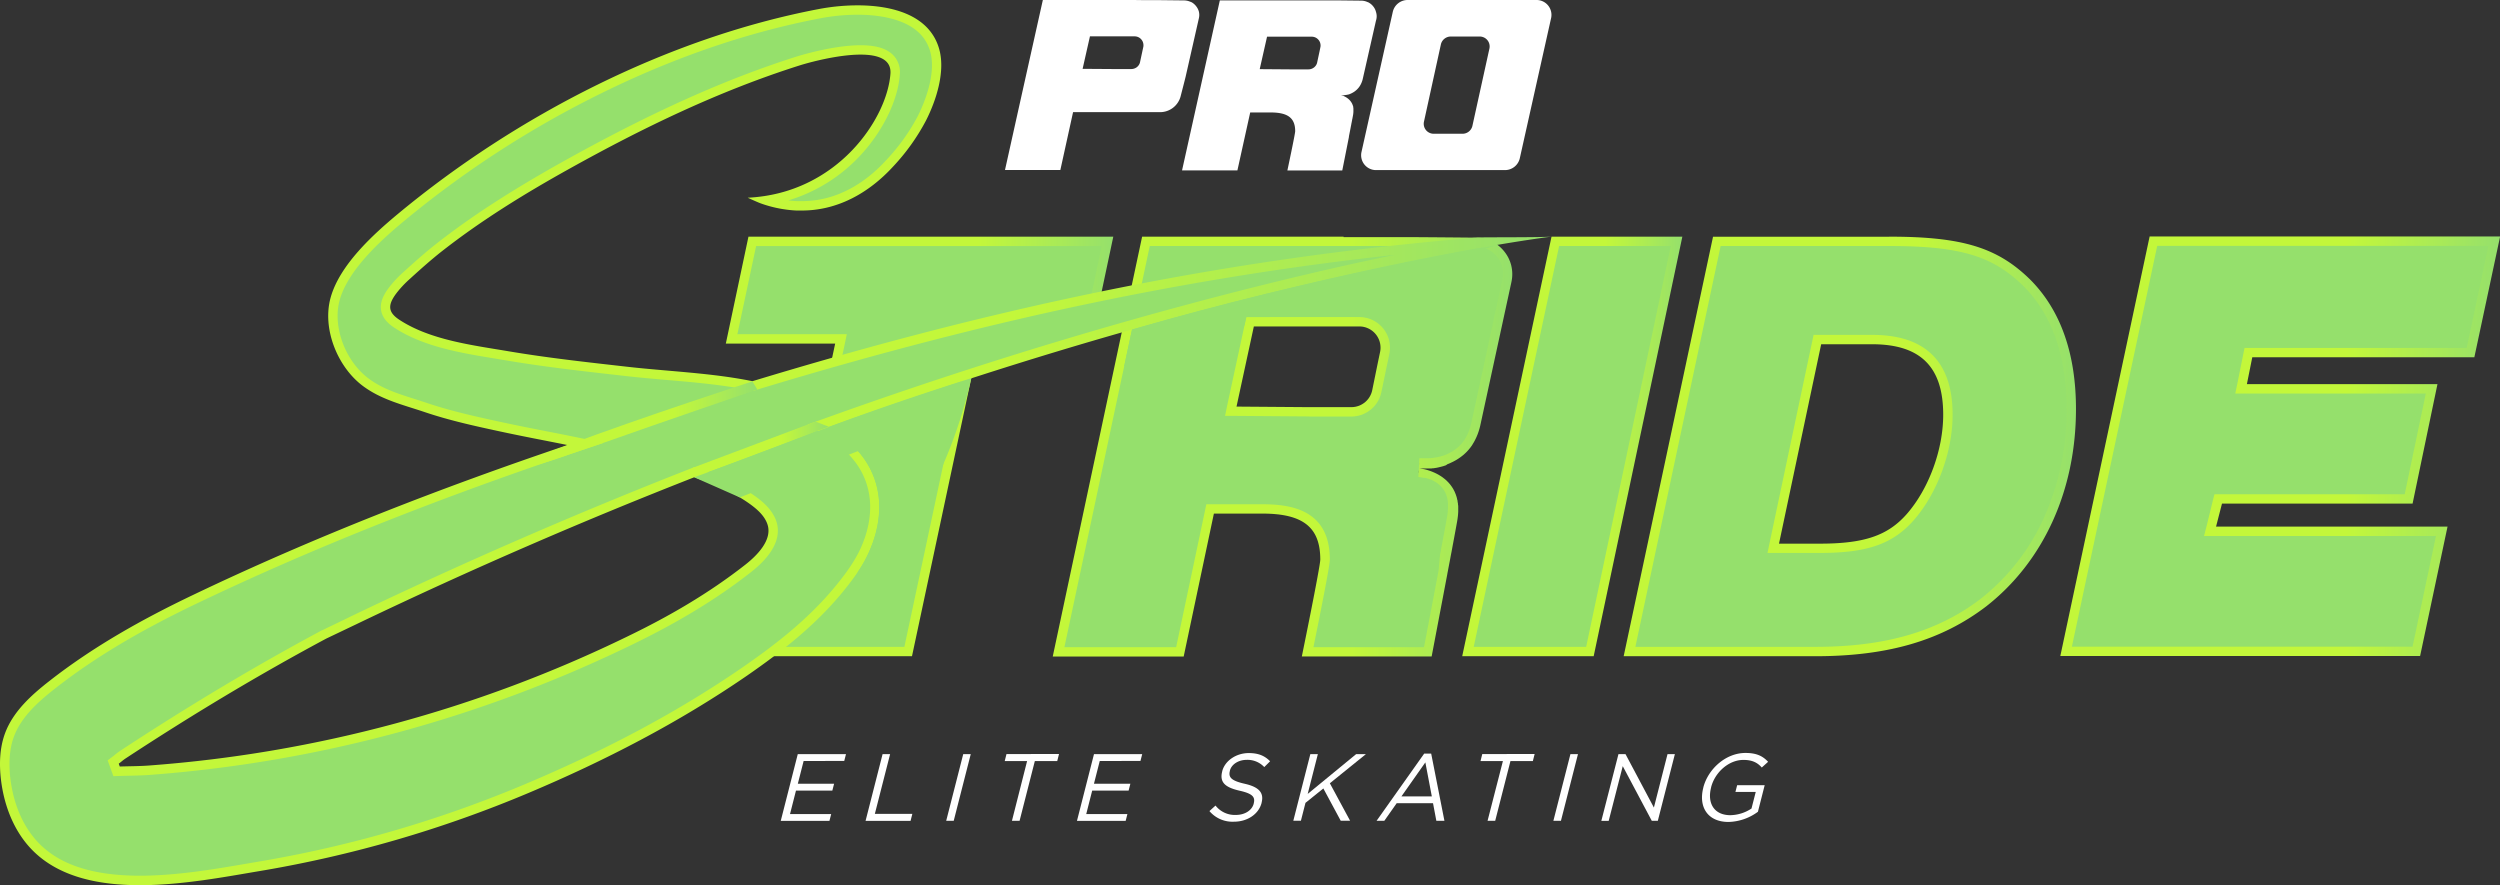 <svg xmlns="http://www.w3.org/2000/svg" xmlns:xlink="http://www.w3.org/1999/xlink" viewBox="0 0 1067.03 377.76"><rect x="0" y="0" width="1067.03" height="377.76" fill="#333333" stroke="none"/><defs><style>.a67bd95a-9d0f-40c2-80ae-ee80d6bc306e{isolation:isolate;}.bed3a298-5b9b-43fd-b804-86b646be7122{fill:#fff;}.acadc7b8-97b5-4c99-bd03-4b0a103519cc,.af421490-d00c-420e-9607-55f2e6bd39f9{fill:#95e06c;}.aad5d1d5-0877-4ad5-9635-31877aa025bf{fill:url(#e93f19b7-1f8a-474a-9fa0-e77047d71302);}.e84be4f2-3b42-4da0-b655-b94fd0abc9c2{fill:url(#a4b82f7b-396f-43df-b328-54ad19ee20f6);}.b87070f8-df1d-4931-bd3d-46c9559fa327{fill:url(#bd1dfdc5-6902-4295-a336-b69ee79c75a2);}.ad844217-fd12-40c4-9284-a36a4f3fa174{fill:url(#a066f02f-5fc3-483e-9047-dc75bcf38821);}.e17a84de-0370-4ad4-9c7f-aca2eb216125{fill:url(#a0acded6-7057-453d-a598-5125fd0ec2ee);}.f03fda87-18d6-4974-84a2-c4b7f5a8613a{fill:url(#e0b56aad-219c-4227-9892-55ea28f66b8c);}.aa15628a-67b8-43de-acb3-f92a1c354bda{fill:url(#a898f4d6-c67f-4800-a2c4-e83971c04160);}.e5dc1fe7-8f73-4f79-a1bc-e07c5d35a10e{fill:url(#e7238b2d-ac7d-422d-8bb1-447d11d52e98);}.acadc7b8-97b5-4c99-bd03-4b0a103519cc{mix-blend-mode:multiply;}</style><linearGradient id="e93f19b7-1f8a-474a-9fa0-e77047d71302" x1="309.79" y1="190.55" x2="475.17" y2="190.55" gradientUnits="userSpaceOnUse"><stop offset="0" stop-color="#c3f73a"/><stop offset="0.65" stop-color="#c3f73a"/><stop offset="0.86" stop-color="#a9ea57"/><stop offset="1" stop-color="#95e06c"/></linearGradient><linearGradient id="a4b82f7b-396f-43df-b328-54ad19ee20f6" x1="624.09" y1="190.55" x2="718.05" y2="190.55" xlink:href="#e93f19b7-1f8a-474a-9fa0-e77047d71302"/><linearGradient id="bd1dfdc5-6902-4295-a336-b69ee79c75a2" x1="693.02" y1="190.55" x2="886.05" y2="190.55" xlink:href="#e93f19b7-1f8a-474a-9fa0-e77047d71302"/><linearGradient id="a066f02f-5fc3-483e-9047-dc75bcf38821" x1="879.37" y1="190.46" x2="1067.03" y2="190.46" xlink:href="#e93f19b7-1f8a-474a-9fa0-e77047d71302"/><linearGradient id="a0acded6-7057-453d-a598-5125fd0ec2ee" x1="449.34" y1="190.61" x2="645.52" y2="190.61" xlink:href="#e93f19b7-1f8a-474a-9fa0-e77047d71302"/><linearGradient id="e0b56aad-219c-4227-9892-55ea28f66b8c" x1="0" y1="190.02" x2="662.21" y2="190.02" xlink:href="#e93f19b7-1f8a-474a-9fa0-e77047d71302"/><linearGradient id="a898f4d6-c67f-4800-a2c4-e83971c04160" x1="221.28" y1="181.27" x2="323.22" y2="181.27" xlink:href="#e93f19b7-1f8a-474a-9fa0-e77047d71302"/><linearGradient id="e7238b2d-ac7d-422d-8bb1-447d11d52e98" x1="295.85" y1="191.77" x2="353.76" y2="191.77" xlink:href="#e93f19b7-1f8a-474a-9fa0-e77047d71302"/></defs><g class="a67bd95a-9d0f-40c2-80ae-ee80d6bc306e"><g id="f0187f31-56e9-4c20-9899-610e46d749ff" data-name="Layer 1"><path class="bed3a298-5b9b-43fd-b804-86b646be7122" d="M511.71,5a6.5,6.5,0,0,0-.5-1.29,6.44,6.44,0,0,0-.64-1A6.64,6.64,0,0,0,509,1.21a5.24,5.24,0,0,0-.57-.32L508.24.8l-.09,0a7,7,0,0,0-2.8-.62L494.66.06H493l-3.18,0h-1.54L484,0h-38.9L434.6,47.1l-5.66,25.47h23.63L458,47.87h37a9.08,9.08,0,0,0,8.88-6.67c.9-3.48,1.87-7.27,2.16-8.46l5.65-24.92A6.09,6.09,0,0,0,511.71,5ZM488,19.93l-.42,1.93-1,4.67a3.61,3.61,0,0,1-1.09,1.9c-.08.08-.16.14-.24.21s-.24.17-.36.25a4,4,0,0,1-.46.24l-.3.12a4,4,0,0,1-1.3.22h-7.62l-13.14-.09,3.13-13.86h19a3.76,3.76,0,0,1,3.83,3.56A3.53,3.53,0,0,1,488,19.93Z"/><path class="bed3a298-5b9b-43fd-b804-86b646be7122" d="M655.64,0H600.89a6.5,6.5,0,0,0-6.42,5l-13.4,60a6.36,6.36,0,0,0,6.42,7.6h54.75a6.5,6.5,0,0,0,6.42-5l13.4-60A6.36,6.36,0,0,0,655.64,0ZM635.72,20.65l-7.29,33.13a4.33,4.33,0,0,1-4.27,3.31H612A4.25,4.25,0,0,1,607.75,52L615,18.9a4.33,4.33,0,0,1,4.27-3.31h12.13A4.24,4.24,0,0,1,635.72,20.65Z"/><path class="bed3a298-5b9b-43fd-b804-86b646be7122" d="M587.28,5.07a6,6,0,0,0-.49-1.3,5.83,5.83,0,0,0-.65-1,6.29,6.29,0,0,0-1.61-1.47c-.18-.11-.36-.22-.56-.32l-.15-.08-.1,0a6.61,6.61,0,0,0-2.8-.62L570.23.16h-1.61l-3.18,0h-1.55l-4.34,0H520.64l-10.47,47.1-5.66,25.47h23.63L533.6,48h8.74c7.39,0,10.46,2.4,10.46,8,0,1.19-3.33,16.75-3.33,16.75H572.9s1.53-7.65,2.84-14.31l0-.24c.16-.8.31-1.58.46-2.33q.12-.63.24-1.23c.1-.54.2-1.06.3-1.54,0-.2.08-.4.11-.59.1-.51.19-1,.28-1.4,0-.13,0-.25.07-.37.17-.92.29-1.55.33-1.81a11.61,11.61,0,0,0,.12-1.26s0-.1,0-.14,0-.23,0-.34v-.31c0-.11,0-.22,0-.33a2.28,2.28,0,0,0,0-.27l-.06-.33a2,2,0,0,0,0-.24c0-.11,0-.22-.08-.33l-.06-.2c0-.11-.07-.21-.11-.32l-.06-.18a2.06,2.06,0,0,0-.12-.26c0-.07-.05-.14-.08-.2l-.13-.24-.11-.19a2.33,2.33,0,0,0-.17-.26l-.09-.14-.17-.22-.11-.15-.18-.19-.13-.15a1.8,1.8,0,0,0-.2-.19l-.12-.12-.21-.18-.12-.1-.22-.17-.13-.09c-.07-.06-.15-.1-.22-.15l-.13-.09-.21-.12-.14-.09-.23-.12-.13-.07-.21-.1-.14-.07-.23-.09-.11,0-.23-.09-.11,0-.22-.08-.11,0-.2-.07-.1,0-.17,0-.12,0-.19,0-.08,0-.17,0h-.08l-.18,0h0l-.3,0h0l-.2,0h1.5l.23,0h.12l.22,0h.13l.25,0,.12,0,.34-.05h0l.4-.07.13,0,.28-.06.16,0,.27-.07.16,0,.29-.09.15,0,.38-.13,0,0,.44-.17.14-.07.3-.13.16-.09.28-.14.17-.09.28-.17.15-.09.38-.26,0,0,.41-.32.13-.11.27-.24.15-.14.24-.25.14-.15a3.47,3.47,0,0,0,.25-.29l.12-.14c.11-.14.22-.29.32-.44l0,0c.11-.16.21-.32.32-.5l.09-.17c.07-.12.14-.24.2-.37l.1-.21.17-.39.09-.22c.06-.14.11-.29.16-.44s.05-.13.07-.2c.07-.22.13-.45.19-.69l5.65-24.92A5.92,5.92,0,0,0,587.28,5.07ZM563.59,20,563.18,22l-1,4.67a3.61,3.61,0,0,1-1.09,1.9l-.24.21-.37.25a3.21,3.21,0,0,1-.45.24l-.3.12a4,4,0,0,1-1.3.22h-7.63l-13.14-.1,3.13-13.85h19a3.77,3.77,0,0,1,3.84,3.56A3.42,3.42,0,0,1,563.59,20Z"/><path class="bed3a298-5b9b-43fd-b804-86b646be7122" d="M340.5,321.86h20.58l-.75,2.93H343l-2.48,9.72H356l-.75,2.93H339.73l-2.54,10h17.57l-.75,2.93H333.23Z"/><path class="bed3a298-5b9b-43fd-b804-86b646be7122" d="M376.7,321.86h3.21l-6.51,25.5h16l-.76,3H369.43Z"/><path class="bed3a298-5b9b-43fd-b804-86b646be7122" d="M411.12,321.86h3.21l-7.27,28.47h-3.21Z"/><path class="bed3a298-5b9b-43fd-b804-86b646be7122" d="M438.38,324.83h-9.55l.75-3H452l-.76,3h-9.56l-6.51,25.5h-3.26Z"/><path class="bed3a298-5b9b-43fd-b804-86b646be7122" d="M466.93,321.86h20.58l-.75,2.93H469.39l-2.48,9.72h15.54l-.75,2.93H466.16l-2.54,10h17.57l-.75,2.93H459.66Z"/><path class="bed3a298-5b9b-43fd-b804-86b646be7122" d="M516.2,346.18l2.6-2.36a10.4,10.4,0,0,0,8.73,4c3.83,0,6.87-2,7.58-4.84l0-.08c.68-2.64-.36-4.15-6-5.41-6.18-1.42-8.65-3.54-7.46-8.22l0-.08c1.14-4.47,5.93-7.77,11.34-7.77,4.15,0,6.82,1.18,9.11,3.5l-2.5,2.48a9.79,9.79,0,0,0-7.43-3.09c-3.7,0-6.58,2-7.23,4.6l0,.08c-.69,2.68.39,4.19,6.31,5.53s8.33,3.7,7.22,8.05l0,.09c-1.25,4.88-6.12,8.05-11.78,8.05A12.92,12.92,0,0,1,516.2,346.18Z"/><path class="bed3a298-5b9b-43fd-b804-86b646be7122" d="M559.27,321.86h3.21l-4.34,17,20.69-17H583L567.6,334.31l8.64,16h-4l-7.42-13.79-7.63,6.15-1.95,7.64H552Z"/><path class="bed3a298-5b9b-43fd-b804-86b646be7122" d="M607.85,321.66h3l5.65,28.67h-3.45l-1.42-7.52h-15.5l-5.29,7.52h-3.3Zm3.27,18.26-2.76-14.52-10.22,14.52Z"/><path class="bed3a298-5b9b-43fd-b804-86b646be7122" d="M641.46,324.83H631.9l.75-3H655l-.76,3h-9.56l-6.51,25.5h-3.26Z"/><path class="bed3a298-5b9b-43fd-b804-86b646be7122" d="M670.28,321.86h3.22l-7.27,28.47H663Z"/><path class="bed3a298-5b9b-43fd-b804-86b646be7122" d="M690.78,321.86h3l12.12,22.82,5.82-22.82h3.14l-7.28,28.47H705L692.61,327l-6,23.35h-3.14Z"/><path class="bed3a298-5b9b-43fd-b804-86b646be7122" d="M727,336.18l0-.08c2-7.81,9.5-14.73,18-14.73,4.8,0,7.42,1.38,9.65,3.78l-2.7,2.44c-1.7-1.91-3.8-3.25-7.83-3.25-6.3,0-12.18,5.33-13.8,11.67l0,.09c-1.74,6.79,1.33,11.83,8.24,11.83a16.85,16.85,0,0,0,9-2.84l1.81-7.08h-8.67l.74-2.89h11.75l-2.89,11.35a22,22,0,0,1-12.54,4.35C728.75,350.82,724.88,344.31,727,336.18Z"/><polygon class="af421490-d00c-420e-9607-55f2e6bd39f9" points="330.48 278.08 358.93 144.65 312.25 144.65 321.07 103.01 472.7 103.01 465.18 138.53 454.61 144.65 416.09 144.65 387.64 278.08 330.48 278.08"/><path class="aad5d1d5-0877-4ad5-9635-31877aa025bf" d="M470.23,105l-6.83,32.24-9.33,5.4H414.48l-.68,3.17L386,276.08H333l27.42-128.6,1-4.83H314.72l8-37.64H470.23m4.94-4H319.45l-9.66,45.64h46.67L328,280.08h61.25l28.46-133.43h37.44l11.8-6.83L475.17,101Z"/><polygon class="af421490-d00c-420e-9607-55f2e6bd39f9" points="626.56 278.08 663.83 103.01 715.59 103.01 678.58 278.08 626.56 278.08"/><path class="e84be4f2-3b42-4da0-b655-b94fd0abc9c2" d="M713.12,105,677,276.08H629L665.45,105h47.67m4.93-4H662.21L624.09,280.08H680.2L718.05,101Z"/><path class="af421490-d00c-420e-9607-55f2e6bd39f9" d="M695.49,278.08,732.76,103h73.55c30.44,0,45.26,4.46,58.74,17.68,12.6,12.61,19,30.74,19,53.88,0,33.92-13.71,64.07-37.62,82.73-18.64,14.17-41.38,20.78-71.53,20.78Zm61.37-44h19.92c19.55,0,30-3.61,38.55-13.3,9.76-11.16,16.07-28.33,16.07-43.74,0-21.58-10.58-32.07-32.34-32.07H775.7Z"/><path class="b87070f8-df1d-4931-bd3d-46c9559fa327" d="M806.31,105c30.2,0,44.13,4.16,57.31,17.08,12.23,12.23,18.43,29.89,18.43,52.48A110.92,110.92,0,0,1,872.38,221a91.91,91.91,0,0,1-27.14,34.69c-18.3,13.91-40.65,20.39-70.34,20.39H698L734.38,105h71.93M754.4,236h22.38c20.21,0,31.06-3.79,40.06-14,10.06-11.5,16.56-29.18,16.56-45,0-22.61-11.55-34.07-34.34-34.07h-25l-.67,3.17-18,85.11-1,4.83m51.91-135H731.14L693,280.08H774.9c30.88,0,53.7-6.71,72.76-21.21,24.43-19.06,38.39-49.4,38.39-84.3,0-23.89-6.71-42.42-19.6-55.3-14-13.7-29-18.26-60.14-18.26Zm-47,131,18-85.11h21.74c20.68,0,30.34,9.66,30.34,30.07,0,15-6.17,31.68-15.57,42.42-8.05,9.12-18,12.62-37.05,12.62Z"/><polygon class="af421490-d00c-420e-9607-55f2e6bd39f9" points="881.84 278 919.11 102.92 1064.56 102.92 1054.44 150.49 959.65 150.49 956.55 165.95 1037.88 165.95 1028.09 212.95 946.82 212.95 943.26 226.76 1042.17 226.76 1031.31 278 881.84 278"/><path class="ad844217-fd12-40c4-9284-a36a4f3fa174" d="M1062.09,104.93l-9.26,43.56H958l-.65,3.21-2.3,11.47-1,4.78h81.31l-9,43h-81.2l-.77,3L942,223.76l-1.29,5h99l-10,47.24H884.31l36.42-171.07h141.36m4.94-4H917.49L879.37,280h153.56l11.71-55.24h-98.8l2.53-9.81h81.35l10.62-51H959l2.3-11.46h94.78l11-51.56Z"/><path class="af421490-d00c-420e-9607-55f2e6bd39f9" d="M558.1,278.22c2-9.76,7.43-36.65,7.43-39.38,0-15-8.24-21.61-26.72-21.61H516.5l-12.89,61h-51.8L489.11,103h90.37l10.27,0,15,.09c8.9.06,17.8.14,25.28.21a13.45,13.45,0,0,1,5.77,1.34l.22.1.29.16a12.26,12.26,0,0,1,1.16.7,13.63,13.63,0,0,1,3.32,3.16,13.78,13.78,0,0,1,1.34,2.13,13.3,13.3,0,0,1,1,2.79,13.45,13.45,0,0,1,.08,6.12L629.85,181.4c-.12.5-.27,1-.42,1.53l-.16.48c-.1.33-.22.66-.34,1s-.13.35-.2.52-.24.58-.36.86l-.22.48c-.14.29-.28.57-.43.84l-.2.39c-.22.38-.45.76-.68,1.12s-.5.72-.74,1l-.25.32c-.17.22-.34.43-.52.64s-.21.23-.31.34-.34.38-.52.56l-.31.31c-.19.18-.38.36-.58.53l-.27.25c-.29.25-.58.48-.88.71l-.08,0c-.27.21-.55.41-.83.59l-.31.2-.61.39-.37.21-.6.32-.36.19-.64.31-.3.14-1,.4-.1,0c-.29.11-.57.22-.85.31l-.33.11-.63.2-.36.1-.93.25-.91.21-.87.17h-.1l-.75.12-.82.11-1,.11-.7,0-.64,0-1,0h-.58l-.58,0-.29,0-.37,4,.38,0,.7.12.62.13.38.09.57.15.86.26.66.22.48.18.73.29.74.33.76.38.38.21c.13.07.25.13.37.21l.75.46.39.27c.12.08.24.16.35.25l.38.29.34.28.39.33.31.28.35.36.31.32.39.45.24.28.33.45c.09.11.17.22.25.34l.26.4c.09.15.19.29.28.45l.11.21.21.4c0,.1.11.2.16.31l.26.62a3.34,3.34,0,0,1,.16.38l.19.57c.06.16.12.33.17.5s.11.45.11.45l.05.19c0,.17.09.34.13.52a2,2,0,0,1,0,.26l.08.5.09.49c0,.1,0,.21,0,.32l.05.52a4.21,4.21,0,0,1,0,.5c0,.13,0,.26,0,.39v.59c0,.16,0,.31,0,.47l0,.35a27.08,27.08,0,0,1-.26,2.87c-.09.56-.35,2-.78,4.39l-1.08,5.82L617,238.16l-1.2,6.34c-2.56,13.56-5.47,28.79-6.41,33.72ZM525.29,175.53l33.53.26h18a11.15,11.15,0,0,0,3.76-.67,8.31,8.31,0,0,0,.87-.35,11.8,11.8,0,0,0,1.32-.73,12.29,12.29,0,0,0,1-.75c.24-.2.47-.41.7-.62a11.09,11.09,0,0,0,3.14-5.74l3.32-16.3a10.91,10.91,0,0,0,.22-2.54,11.13,11.13,0,0,0-11.06-10.74H533.54Z"/><path class="e17a84de-0370-4ad4-9c7f-aca2eb216125" d="M573.47,105h6l10.25,0,3.66,0,7.52,0,3.81,0c8.9.06,17.8.14,25.27.21a11.48,11.48,0,0,1,4.92,1.14l.17.08.26.15a9.59,9.59,0,0,1,1,.59,11.37,11.37,0,0,1,2.84,2.7,11,11,0,0,1,1.14,1.82,11.47,11.47,0,0,1,.93,7.6L627.9,180.93c-.11.45-.23.91-.38,1.41,0,.08,0,.16-.08.24l-.07.21c-.1.31-.2.61-.31.9l-.18.48c-.11.26-.22.53-.35.81s-.12.27-.19.41-.25.51-.39.76l-.09.19-.09.16c-.19.35-.38.65-.57.95l0,0,0,.07c-.19.29-.39.58-.62.89l-.12.14-.11.15-.47.57-.27.3c-.15.17-.3.33-.49.52a3,3,0,0,1-.25.25c-.17.17-.34.33-.52.48l-.14.12-.1.1c-.27.23-.52.43-.74.6l-.12.09c-.24.18-.49.35-.75.53l-.14.09-.14.09-.55.34-.33.19-.58.31-.28.15-.58.28-.16.08-.13.05c-.28.13-.56.24-.84.35l-.12.05-.78.28-.17.06-.13,0-.57.18-.33.1-.55.15H614l-.25.07-.58.13-.14,0-.12,0-.81.16H612l-.7.11-.14,0-.11,0-.52.07-.26,0-.47.05h-.24l-.48,0h-.17l-.59,0h-1.49l-.38,0h-.27l-.16,0h-.22l-.41,8,.25,0h.08l.6.11h0l.39.08.11,0h0l.32.08.12,0,.06,0,.32.08.1,0,.13,0,.13,0,.2.06.08,0,.15,0,.09,0,.3.09,0,0,.15.06.08,0,.35.13.07,0,.16.06.07,0,.36.15.07,0,.16.07.09,0,.36.16.09,0,.17.09.12.06.3.15.07,0,.17.09.11.06.32.18.1.06.18.12.13.08.25.15.06,0,.18.13.11.07.3.21.06.05.18.14.12.09.26.21.06.06.18.15.12.11.24.21.06.06.17.18.11.11c.08.08.17.16.23.23l.08.09.16.19.13.15a2.31,2.31,0,0,1,.16.19l.06.08.15.2.11.15a2.22,2.22,0,0,1,.17.22l0,.06.15.23.07.11.22.35.06.12.12.24.11.2.12.22,0,.12a2.72,2.72,0,0,0,.11.25l.08.21a2.41,2.41,0,0,1,.11.25l0,.08.09.28.06.18.14.39,0,.12a2.46,2.46,0,0,1,.07.29l.06.2c0,.13.07.27.1.4a1,1,0,0,1,0,.17c0,.1,0,.2.05.3l0,.25.06.39c0,.07,0,.15,0,.22l0,.32,0,.27c0,.12,0,.25,0,.39v.92c0,.13,0,.26,0,.34v0c0,.11,0,.21,0,.3a22.89,22.89,0,0,1-.24,2.65c-.06.38-.24,1.43-.77,4.33l-.16.91c-.2,1-.41,2.21-.64,3.46l-.08.39-.19,1.05-.72,3.82-.57,3L614,243.53l-.11.6c-2.31,12.23-4.93,26-6.1,32.09h-47.2c2.67-13.1,7-34.71,7-37.38,0-21.17-16.39-23.61-28.72-23.61H514.88l-.67,3.17L502,276.22h-47.7l12.37-58.08L490.73,105h82.74m-14.65,72.78h18a13.2,13.2,0,0,0,4.45-.79,10,10,0,0,0,1-.42,13.48,13.48,0,0,0,1.55-.86,13.31,13.31,0,0,0,1.24-.89c.28-.23.56-.47.82-.73a13,13,0,0,0,3.71-6.77L592,155.8l1-4.79a13.05,13.05,0,0,0-12.8-15.67H531.93l-.68,3.15-7.39,34.21-1,4.81,4.91,0,31.07.24h0M573.47,101h-86l-24.76,116.3-13.39,62.91h55.89l12.89-61h20.69c17.46,0,24.72,5.91,24.72,19.61,0,3-7.88,41.38-7.88,41.38h55.41s3.61-18.91,6.72-35.34c0-.21.07-.41.11-.61.37-2,.74-3.89,1.09-5.74q.28-1.56.57-3c.25-1.34.48-2.62.71-3.82.09-.49.18-1,.27-1.44.23-1.26.45-2.43.64-3.48.06-.31.11-.62.17-.91.41-2.25.69-3.83.78-4.45a27.28,27.28,0,0,0,.29-3.11c0-.12,0-.25,0-.37,0-.28,0-.55,0-.83s0-.51,0-.76,0-.55-.07-.83,0-.45-.06-.66-.09-.55-.14-.82,0-.39-.09-.58-.13-.54-.2-.81-.08-.34-.13-.51-.17-.52-.26-.78-.09-.3-.15-.44-.18-.44-.27-.66l-.21-.49c-.1-.2-.21-.39-.31-.58s-.16-.32-.25-.48-.27-.43-.4-.64-.14-.23-.22-.34-.27-.37-.4-.55l-.27-.36c-.13-.17-.27-.32-.41-.48l-.31-.36c-.15-.16-.31-.32-.47-.47l-.28-.3-.5-.44-.29-.26-.52-.4-.3-.24c-.17-.13-.35-.25-.53-.37l-.29-.21-.5-.3-.34-.22-.54-.3-.3-.16-.52-.26-.31-.16-.55-.24c-.09,0-.18-.09-.27-.12l-.54-.22-.26-.1-.53-.19-.24-.09-.47-.15-.26-.09-.4-.11-.28-.09-.45-.11-.19-.05-.4-.1-.17,0-.45-.09H607l-.71-.13h-.07l-.47-.06h.46l.46,0h1.74l.68,0h.21l.54,0,.27,0,.54,0,.3,0,.59-.08.29,0,.8-.13h.11l.93-.18.3-.07.67-.16.37-.09.64-.17.38-.11.68-.22.35-.11L618,198l.12,0c.34-.13.68-.28,1-.43l.33-.16.7-.33.4-.21.65-.35.4-.23.67-.42.35-.23c.3-.2.61-.42.91-.64l.09-.07c.33-.25.65-.51,1-.78l.3-.27c.22-.2.43-.39.64-.6l.35-.34c.2-.2.39-.41.58-.62l.33-.37c.2-.23.39-.47.58-.71s.19-.23.28-.36c.27-.35.53-.71.77-1.09l0-.05c.26-.4.51-.82.75-1.24.08-.14.15-.28.22-.42.16-.3.32-.61.47-.93l.24-.52c.14-.31.27-.62.4-.94s.15-.37.22-.56c.13-.35.25-.71.37-1.07.05-.17.11-.34.16-.52.17-.54.32-1.1.46-1.68l13.36-61.53a15.56,15.56,0,0,0-.08-7,16,16,0,0,0-1.17-3.19,15.47,15.47,0,0,0-1.53-2.45,15.84,15.84,0,0,0-3.81-3.63c-.43-.28-.87-.54-1.33-.79-.12-.07-.24-.15-.37-.21l-.21-.09a15.52,15.52,0,0,0-6.62-1.54c-7.48-.07-16.38-.15-25.28-.21l-3.82,0-7.52,0-3.66,0-10.26,0h-6Zm-14.64,72.78-31.07-.24,7.4-34.21h45a9.06,9.06,0,0,1,9.06,8.8,9.29,9.29,0,0,1-.18,2.08l-1,4.78-2.35,11.52a9.05,9.05,0,0,1-2.58,4.7c-.18.18-.37.35-.56.51s-.57.42-.86.61a9.53,9.53,0,0,1-1.08.6,6.22,6.22,0,0,1-.71.29,9,9,0,0,1-3.08.55h-18Z"/><path class="af421490-d00c-420e-9607-55f2e6bd39f9" d="M59.71,375.76c-22.22,0-37.56-5.59-46.91-17.08-5.53-6.79-9.12-15.77-10.37-26-.92-7.42-.35-13.89,1.68-19.24,3.32-8.75,10.68-15.35,18.13-21.18,16.57-13,35.88-24.56,60.79-36.47,47.74-22.84,100-43.77,159.82-64l7.05-2.38L242.6,188c-3.69-.75-7-1.39-10.14-2-6.13-1.2-11.93-2.34-19.17-3.91-11.36-2.45-21.56-4.75-31.41-8.08-1.77-.6-3.54-1.16-5.31-1.72-7.58-2.4-14.73-4.67-20.91-9.46-10.32-8-15.86-23.47-12.63-35.21,3.65-13.29,17.76-26.19,28.05-34.73C223.71,49.16,288.9,17.43,349.92,5.81A88.23,88.23,0,0,1,366,4.28c10.32,0,28.31,2.18,32.82,16.72,3.4,11-3.26,25.42-5.38,29.59a87.19,87.19,0,0,1-13.73,19.13c-7.58,8.27-20.23,18.13-37.5,18.13-.72,0-1.45,0-2.18,0a50.44,50.44,0,0,1-12.78-2.3c33.42-5.44,53.48-34.22,54.8-54A8.2,8.2,0,0,0,380,25.09c-2.38-2.54-6.51-3.78-12.62-3.78-11.63,0-26,4.51-26.63,4.71-30.42,9.63-61.94,23.78-99.17,44.55-22.24,12.4-39.45,23.56-54.14,35.1-4.84,3.8-9.44,7.93-14.12,12.17a46.68,46.68,0,0,0-4,4.1c-3.65,4.21-5,7.2-4.65,10,.32,2.31,1.82,4.28,4.73,6.2,12.13,8,28.26,10.62,42.5,12.94,1.67.27,3.32.54,4.94.82,15.68,2.65,31.72,4.46,47.23,6.22l3.41.38c5.74.65,11.66,1.17,17.39,1.66,11.93,1,24.28,2.11,35.94,4.49l.5.1.48-.15c112.06-34,207.41-52.92,309.18-61.25.37,0,1.74-.05,3.63-.06-46.41,8.11-148.47,29.33-281.4,77l-4,1.42,3.6,2.18a47.43,47.43,0,0,1,14.12,12.61c7.69,10.6,8.51,24.12,2.31,38.07-2.92,6.53-7.6,12.6-11.36,17.15-12.22,14.82-27.16,26-40.16,35-27,18.57-57.35,34.86-92.76,49.8a513.28,513.28,0,0,1-114.6,33.26l-5.25.9c-13.2,2.26-29.63,5.08-45.37,5.08ZM295.58,201.85C246.93,220.9,198.39,242,151.3,264.59q-6.66,3.2-12.93,6.17C109.86,286,81.77,302.82,52.42,322.1c-.73.48-1.4,1-2,1.53l-.91.72-1.16.89,1.41,4,1.46,0,4-.1c2.86-.06,5.82-.12,8.74-.34a565.25,565.25,0,0,0,204.87-55.31c19.76-9.56,36.29-19.62,50.51-30.74,8.84-6.91,12.33-13.77,10.09-19.83-1.5-4-4.77-6.86-7.45-8.86-6.86-5.11-14.68-8.37-20.72-10.64-1.28-.48-2.57-.94-3.86-1.39l-1.05-.37Z"/><path class="f03fda87-18d6-4974-84a2-c4b7f5a8613a" d="M366,6.28c7.72,0,14.5,1.19,19.61,3.43,5.93,2.61,9.63,6.49,11.3,11.88,3.18,10.26-3.22,24.09-5.25,28.09a85.33,85.33,0,0,1-13.43,18.69c-7.3,8-19.48,17.48-36,17.48-.69,0-1.39,0-2.09,0-1.23-.06-2.46-.17-3.69-.32a69,69,0,0,0,30-18.39C376.54,56.6,383.3,43,384.06,31.66a10.27,10.27,0,0,0-2.65-7.93c-2.78-3-7.38-4.42-14.08-4.42-11.93,0-26.61,4.6-27.23,4.8C309.54,33.78,277.91,48,240.55,68.82c-22.33,12.46-39.62,23.67-54.4,35.28-4.88,3.83-9.51,8-14.22,12.26a49.35,49.35,0,0,0-4.19,4.27c-2.86,3.31-5.71,7.27-5.11,11.6.4,2.89,2.23,5.37,5.61,7.6,12.49,8.22,28.84,10.89,43.28,13.24l4.93.82c15.73,2.66,31.79,4.48,47.33,6.23l3.41.39c5.77.65,11.71,1.17,17.45,1.67,11.88,1,24.16,2.1,35.71,4.45l1,.2,1-.29c52.29-15.88,100.39-28.28,147.05-37.9,42.36-8.73,83.86-15.29,125.92-19.86q-8.87,1.84-18.77,4c-49.36,11-128.29,31.27-224,65.61l-7.92,2.84,7.2,4.35a45.8,45.8,0,0,1,13.53,12.07c7.26,10,8,22.82,2.1,36.08-2.81,6.32-7.4,12.25-11.07,16.7-12.07,14.63-26.87,25.7-39.74,34.6-26.91,18.5-57.14,34.72-92.42,49.61A511.53,511.53,0,0,1,110,367.81l-5.25.9c-13.13,2.25-29.47,5.05-45,5.05-21.58,0-36.42-5.35-45.36-16.34-5.29-6.5-8.73-15.13-9.94-24.95-.87-7.09-.34-13.24,1.57-18.28,3.15-8.29,10.27-14.67,17.49-20.32C39.92,281,59.12,269.48,83.89,257.63c47.67-22.8,99.88-43.7,159.6-63.89L257.6,189,243,186c-3.69-.75-7-1.39-10.13-2-6.13-1.2-11.92-2.34-19.15-3.9-11.3-2.44-21.44-4.73-31.19-8-1.79-.61-3.6-1.18-5.35-1.74-7.4-2.34-14.39-4.56-20.28-9.13-9.73-7.54-15-22.08-11.93-33.1,3.5-12.74,17.31-25.35,27.4-33.72a427.48,427.48,0,0,1,83.77-54.35c31.36-15.5,63-26.36,94.16-32.28A85.7,85.7,0,0,1,366,6.28m-317.68,325,2.92-.1,3.94-.1c2.89-.06,5.87-.12,8.84-.35a567.27,567.27,0,0,0,205.59-55.5c19.9-9.62,36.54-19.75,50.87-31,12.12-9.48,12.53-17.25,10.74-22.1-1.7-4.59-5.46-7.78-8.13-9.77-7.06-5.26-15.05-8.6-21.22-10.92-1.28-.48-2.58-.94-3.84-1.38l-.4-.14-1.41-.5-1.38.55c-48.69,19.07-97.28,40.2-144.42,62.8Q143.79,266,137.52,269l-.09,0-.09.05c-28.48,15.27-56.62,32.08-86,51.38-.82.54-1.56,1.13-2.21,1.65q-.42.36-.87.69l-2.31,1.77,1,2.75.21.58.23.64,1,2.76M366,2.28a89.7,89.7,0,0,0-16.47,1.57C284.84,16.16,220.33,49.37,169.8,91.33c-10.65,8.85-24.87,21.83-28.7,35.74-3.61,13.12,2.81,29.16,13.33,37.32,8,6.17,17.51,8.35,26.81,11.49,10.28,3.48,21,5.86,31.63,8.15,10.94,2.36,18.36,3.71,29.34,5.92-54.33,18.37-108.27,39.31-160,64.07C60.69,264.3,39.79,276,21,290.72c-7.69,6-15.29,12.91-18.76,22C-.18,319.15-.39,326.19.44,333c1.2,9.75,4.61,19.37,10.81,27,11.21,13.78,29.45,17.81,48.46,17.81,18.06,0,36.83-3.64,50.95-6a515,515,0,0,0,115-33.4c32.48-13.7,64.05-30,93.13-50,14.84-10.26,29-21.36,40.56-35.35,4.47-5.41,8.81-11.27,11.64-17.62,5.92-13.29,6.29-27.93-2.51-40.06a49.9,49.9,0,0,0-14.7-13.15C538.79,115.85,662.21,101,662.21,101c-6.15.38-29.47.21-31.46.37-115,9.41-214.32,32.4-309.6,61.33-17.42-3.55-35.86-4.17-53.5-6.17-16.88-1.92-33.78-3.76-50.53-6.59-15.22-2.58-33.5-4.78-46.68-13.46-5.41-3.56-5.07-7,.33-13.24a44.52,44.52,0,0,1,3.85-3.92c4.56-4.15,9.16-8.28,14-12.09C205.52,94,223.77,82.76,242.5,72.32c31.65-17.65,64.17-33.43,98.81-44.4,3.85-1.22,16.26-4.61,26-4.61,7.33,0,13.15,1.91,12.74,8.08-1.27,19-22.5,51.18-60.92,53,0,0,4.34,2,5.7,2.47a52.93,52.93,0,0,0,15.09,3c.76,0,1.53,0,2.28,0,15.37,0,28.67-7.53,39-18.78a89.47,89.47,0,0,0,14-19.58c4.42-8.66,8.53-21.35,5.51-31.08C396.37,6.29,380.66,2.28,366,2.28ZM51.12,327.16l-.44-1.22c1-.72,1.85-1.52,2.84-2.17,28.11-18.46,56.53-35.57,85.71-51.2l12.93-6.17c50.21-24.08,98.55-44.83,144.15-62.69,1.39.49,2.78,1,4.17,1.5,7.1,2.67,14.11,5.82,20.23,10.38,2.83,2.11,5.54,4.64,6.76,7.95,2.53,6.84-4.57,13.74-9.45,17.55-15.5,12.13-32.47,22-50.14,30.52A560.83,560.83,0,0,1,63.74,326.72c-4.2.32-8.42.3-12.62.44Z"/><path class="aa15628a-67b8-43de-acb3-f92a1c354bda" d="M242.21,190c32.24-12.08,78.94-27.24,78.94-27.24l2.07,3.49s-41,14-65.67,22.76c-4.73,1.68-9.35,3.08-13.47,4.57C218.49,202.8,210,202,242.21,190Z"/><path class="e5dc1fe7-8f73-4f79-a1bc-e07c5d35a10e" d="M295.85,199.59c32.25-12.08,52.21-19.65,52.21-19.65l5.7,2.21c.15-.29-32.69,12.68-57.37,21.45Z"/><path class="acadc7b8-97b5-4c99-bd03-4b0a103519cc" d="M479.76,156.47l51.41-17.59.76-3.54,10.05,0,97.29-30.83s-78.63,13.42-156.12,36.15Z"/><path class="acadc7b8-97b5-4c99-bd03-4b0a103519cc" d="M296.31,203.71c12.89-4.68,32-11.94,57.51-21.52,29.35-11,60.73-20.78,60.73-20.78S402,224.48,365.89,244.46c0,0,11.55-15.39,9-33.35a35.76,35.76,0,0,0-8.66-18.59L315.75,212.3Z"/></g></g></svg>